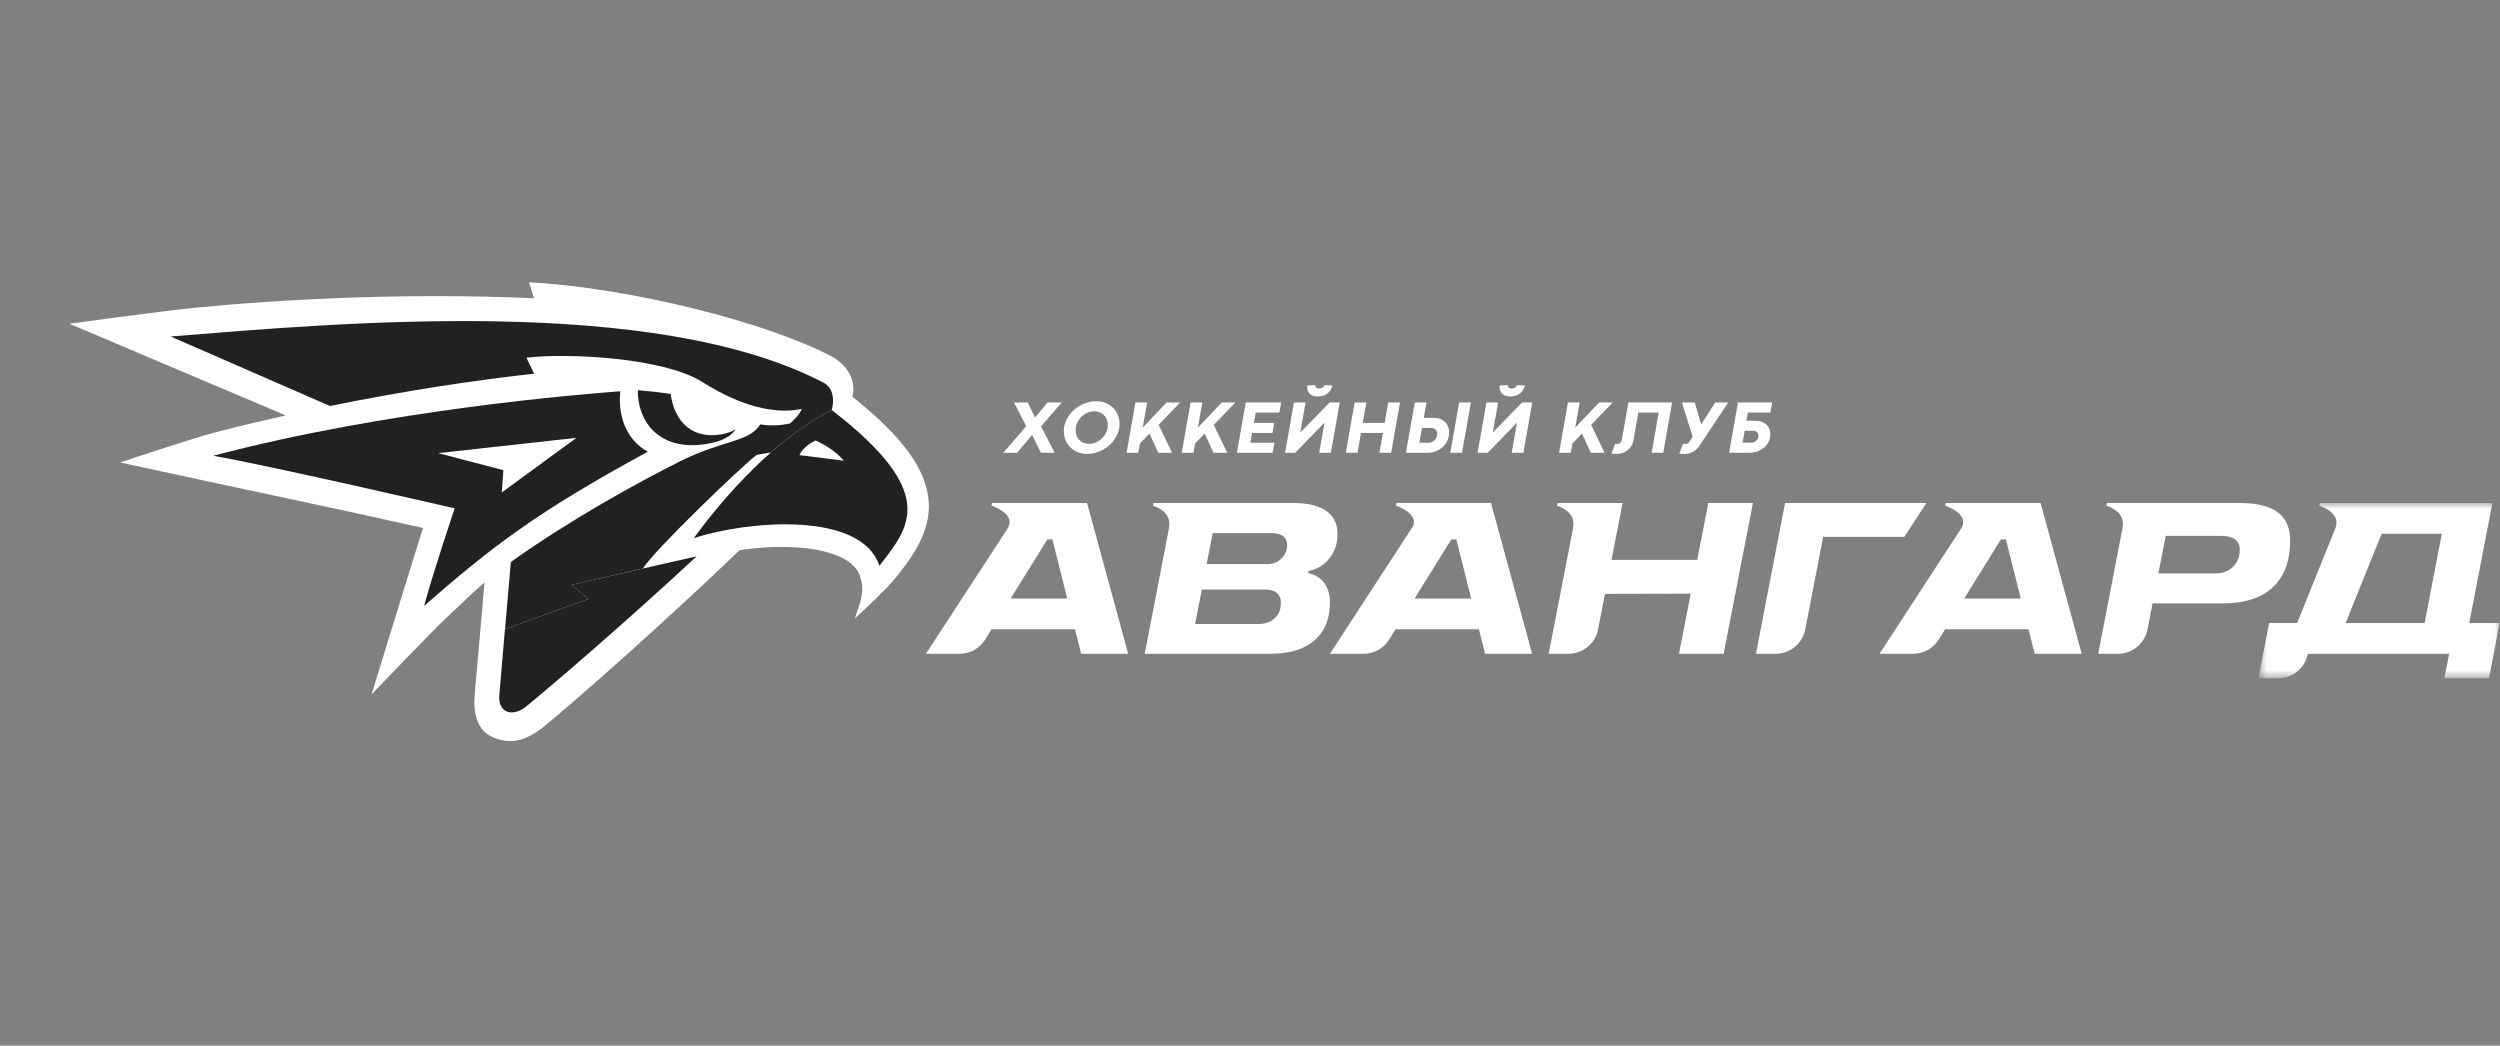 <?xml version="1.0" encoding="UTF-8"?> <svg xmlns="http://www.w3.org/2000/svg" width="263" height="110" viewBox="0 0 263 110" fill="none"><rect x="0" y="0" width="263" height="110" fill="#808080" stroke="none"/> <g clip-path="url(#clip0_4220_2842)"> <path fill-rule="evenodd" clip-rule="evenodd" d="M97.703 52.788C97.465 49.391 94.97 45.956 89.657 41.727V41.725C89.906 41.159 90.033 38.836 87.385 37.444C80.718 33.946 66.4 30.264 55.645 29.7C55.751 29.986 56.002 30.785 56.181 31.379C43.363 30.792 30.292 31.426 20.613 32.365C17.373 32.679 7.301 34.057 7.301 34.057L30.059 43.702C27.63 44.246 25.164 44.832 22.684 45.469C20.151 46.122 12.651 48.654 12.651 48.654C12.651 48.654 19.312 50.094 21.748 50.619C26.278 51.594 39.051 54.298 44.504 55.545C43.783 57.754 39.088 73.052 39.088 73.052C39.088 73.052 45.168 66.679 47.057 64.899C49.457 62.635 50.251 61.866 50.971 61.28C50.694 64.538 50.082 71.531 49.925 73.254C49.799 74.629 50.071 76.057 50.876 76.892C51.642 77.686 52.982 78.067 54.161 77.938C55.124 77.832 56.317 77.17 57.19 76.457C60.855 73.457 70.033 65.346 77.796 57.885C78.232 57.819 78.668 57.759 79.106 57.713C84.433 57.129 89.593 57.97 90.474 60.61C91.052 62.344 90.458 63.412 89.921 65.071C90.835 64.209 93.195 62.055 94.117 60.91C95.618 59.05 97.939 56.159 97.703 52.788Z" fill="white"></path> <path fill-rule="evenodd" clip-rule="evenodd" d="M56.089 39.324C56.124 39.321 56.16 39.316 56.194 39.312C55.879 38.708 55.613 38.083 55.375 37.627C59.741 37.108 69.85 37.627 73.884 40.188C77.92 42.747 81.585 43.625 84.344 43.014C84.099 43.717 83.109 44.553 83.109 44.553C82.149 44.757 81.131 44.819 79.979 44.648C78.838 46.518 76.031 46.287 71.603 48.5C66.874 50.865 59.827 54.779 53.744 59.12C53.565 61.293 53.183 65.519 53.13 66.177L61.907 63.012L60.135 61.518L67.626 59.813C68.84 57.866 78.122 48.948 79.591 47.865C80.19 47.745 80.689 47.646 81.085 47.615C83.014 45.914 85.174 44.316 87.489 43.124C87.529 42.994 87.565 42.866 87.584 42.745C87.719 41.947 87.66 40.789 86.605 40.24C68.752 30.976 35.729 33.967 17.945 35.397L34.716 42.711C42.743 41.078 50.164 39.972 56.089 39.324Z" fill="#212121"></path> <path fill-rule="evenodd" clip-rule="evenodd" d="M60.127 61.518L61.9 63.011L53.122 66.176C53.122 66.176 52.651 71.818 52.528 73.148C52.362 74.951 53.904 75.508 55.367 74.312C58.627 71.641 66.216 65.093 73.29 58.523L60.127 61.518Z" fill="#212121"></path> <path fill-rule="evenodd" clip-rule="evenodd" d="M75.791 45.709C72.461 46.236 70.856 43.908 70.561 41.451C69.365 41.254 68.173 41.139 67.099 41.045C67.044 44.125 69.145 47.482 74.202 46.725C76.079 46.446 76.98 45.812 77.391 45.159C77.008 45.4 76.497 45.599 75.791 45.709Z" fill="#212121"></path> <path fill-rule="evenodd" clip-rule="evenodd" d="M84.102 47.877C84.102 47.877 84.439 46.964 85.798 46.343C87.838 47.236 88.761 48.463 88.761 48.463L84.102 47.877ZM87.488 43.124C80.528 46.706 74.928 53.965 72.988 56.606C78.734 54.756 90.6 53.749 92.516 59.52C95.665 55.445 98.841 51.902 87.488 43.124Z" fill="#212121"></path> <path fill-rule="evenodd" clip-rule="evenodd" d="M46.101 47.668L60.64 46.061L52.786 51.806L52.955 49.463L46.101 47.668ZM68.146 47.521C65.761 46.192 64.998 43.592 65.259 41.161H65.253C61.444 41.449 40.95 43.056 22.422 47.948C28.405 48.983 47.834 53.482 47.834 53.482C47.834 53.482 45.708 59.753 44.612 63.744C51.702 57.552 56.39 53.907 68.146 47.521Z" fill="#212121"></path> <path fill-rule="evenodd" clip-rule="evenodd" d="M184.727 68.778L187.789 52.917H202.653L200.331 56.481H191.793L189.916 66.2C189.626 67.697 188.318 68.778 186.795 68.778H184.727Z" fill="white"></path> <path fill-rule="evenodd" clip-rule="evenodd" d="M106.318 62.968L110.18 56.745H110.711L112.275 62.968H106.318ZM114.357 52.916H104.391C104.358 53.003 104.326 53.095 104.296 53.182C105.301 53.561 106.754 54.353 105.998 55.6L97.41 68.777H100.945C102.044 68.777 103.065 68.21 103.646 67.275L104.312 66.199H113.087L113.735 68.777H118.684L114.357 52.916Z" fill="white"></path> <path fill-rule="evenodd" clip-rule="evenodd" d="M148.814 62.968L152.677 56.745H153.207L154.771 62.968H148.814ZM156.853 52.916H146.933C146.901 53.003 146.869 53.095 146.838 53.182C147.769 53.533 149.08 54.238 148.669 55.332L139.906 68.777H143.441C144.54 68.777 145.561 68.21 146.141 67.275L146.808 66.199H155.582L156.23 68.777H161.18L156.853 52.916Z" fill="white"></path> <path fill-rule="evenodd" clip-rule="evenodd" d="M206.63 62.968L210.492 56.745H211.024L212.586 62.968H206.63ZM214.67 52.916H204.712C204.682 53.003 204.648 53.095 204.619 53.182C205.604 53.554 207.016 54.324 206.355 55.531L197.723 68.777H201.256C202.356 68.777 203.377 68.21 203.957 67.274L204.624 66.199H213.399L214.048 68.777H218.996L214.67 52.916Z" fill="white"></path> <mask id="mask0_4220_2842" style="mask-type:alpha" maskUnits="userSpaceOnUse" x="237" y="52" width="26" height="20"> <path fill-rule="evenodd" clip-rule="evenodd" d="M237.594 52.916H262.963V71.355H237.594V52.916Z" fill="white"></path> </mask> <g mask="url(#mask0_4220_2842)"> <path fill-rule="evenodd" clip-rule="evenodd" d="M255.069 65.545H246.754L250.548 56.149H256.881L255.069 65.545ZM259.761 65.545L262.201 52.916H244.072C244.04 53.003 244.008 53.095 243.978 53.182C244.959 53.551 246.128 54.227 245.71 55.505L241.658 65.545H238.715L237.594 71.355H239.662C241.184 71.355 242.492 70.274 242.783 68.777H257.647L257.149 71.355H261.839L262.963 65.545H259.761Z" fill="white"></path> </g> <path fill-rule="evenodd" clip-rule="evenodd" d="M134.911 58.65C134.514 59.109 133.954 59.342 133.247 59.342H126.938L127.574 56.086H133.769C134.857 56.086 135.409 56.516 135.409 57.365C135.409 57.828 135.232 58.285 134.911 58.65ZM134.276 64.853C133.819 65.384 133.191 65.644 132.356 65.644H125.725L126.429 62.019H132.946C133.393 62.019 134.751 62.019 134.751 63.396C134.751 64.006 134.596 64.483 134.276 64.853ZM137.918 60.374L137.616 60.288L137.673 60.066L137.964 59.994C138.699 59.813 139.323 59.338 139.645 58.981C140.315 58.237 140.709 57.404 140.709 56.173C140.709 53.482 138.156 52.916 136.012 52.916H121.365C121.332 53.003 121.299 53.095 121.269 53.182C122.272 53.559 123.237 54.173 122.973 55.587L120.426 68.777H133.584C135.921 68.777 137.588 68.188 138.683 66.974C139.496 66.076 139.909 64.868 139.909 63.378C139.909 61.891 139.24 60.775 137.918 60.374Z" fill="white"></path> <path fill-rule="evenodd" clip-rule="evenodd" d="M179.715 52.916L178.55 58.896H169.531L170.696 52.916H163.872C163.84 53.003 163.808 53.095 163.778 53.182C164.783 53.561 165.754 54.177 165.48 55.6L162.922 68.777H164.997C166.517 68.777 167.825 67.7 168.117 66.206L168.846 62.474L177.866 62.452L176.635 68.777H181.328L184.409 52.916H179.715Z" fill="white"></path> <path fill-rule="evenodd" clip-rule="evenodd" d="M235.138 59.369C234.817 59.806 234.184 60.327 233.001 60.327H227.059L227.833 56.374H233.659C234.965 56.374 235.628 56.872 235.628 57.855C235.628 58.177 235.565 58.803 235.138 59.369ZM235.558 52.917H221.671C221.639 53.004 221.605 53.096 221.575 53.182C222.58 53.561 223.552 54.177 223.279 55.601L220.734 68.778H222.803C224.326 68.778 225.636 67.695 225.923 66.197L226.447 63.479H233.729C236.402 63.479 238.292 62.785 239.507 61.356C240.447 60.249 240.925 58.75 240.925 56.902C240.925 54.183 239.22 52.917 235.558 52.917Z" fill="white"></path> <path fill-rule="evenodd" clip-rule="evenodd" d="M108.882 43.932L110.211 42.34H111.696L109.512 44.858L110.957 47.637L109.507 47.633L108.571 45.753L107 47.633H105.535L107.961 44.846L106.674 42.336L108.12 42.34L108.882 43.932Z" fill="white"></path> <path fill-rule="evenodd" clip-rule="evenodd" d="M113.154 45.251C113.154 45.459 113.187 45.65 113.255 45.825C113.323 46 113.417 46.152 113.541 46.282C113.664 46.412 113.811 46.513 113.98 46.586C114.15 46.659 114.336 46.695 114.538 46.695C114.711 46.695 114.88 46.671 115.047 46.624C115.213 46.578 115.37 46.512 115.517 46.426C115.665 46.341 115.801 46.237 115.925 46.117C116.051 45.996 116.158 45.863 116.248 45.716C116.339 45.569 116.409 45.412 116.46 45.243C116.511 45.074 116.537 44.898 116.537 44.714C116.537 44.507 116.502 44.314 116.433 44.138C116.364 43.961 116.268 43.809 116.147 43.681C116.025 43.553 115.879 43.451 115.708 43.379C115.537 43.306 115.349 43.27 115.144 43.27C114.887 43.27 114.64 43.322 114.402 43.423C114.163 43.526 113.951 43.666 113.766 43.843C113.581 44.022 113.432 44.231 113.321 44.472C113.209 44.714 113.154 44.973 113.154 45.251ZM111.914 45.36C111.914 45.074 111.957 44.797 112.044 44.531C112.13 44.263 112.252 44.013 112.408 43.78C112.563 43.546 112.748 43.333 112.962 43.139C113.175 42.946 113.409 42.781 113.661 42.644C113.914 42.506 114.182 42.4 114.464 42.322C114.747 42.246 115.036 42.208 115.331 42.208C115.688 42.208 116.018 42.269 116.316 42.393C116.616 42.516 116.874 42.685 117.09 42.899C117.307 43.112 117.475 43.364 117.595 43.655C117.716 43.946 117.777 44.258 117.777 44.593C117.777 44.879 117.732 45.155 117.644 45.422C117.557 45.69 117.434 45.941 117.279 46.175C117.123 46.41 116.938 46.624 116.724 46.818C116.511 47.011 116.277 47.176 116.023 47.315C115.769 47.455 115.501 47.562 115.219 47.639C114.936 47.715 114.648 47.753 114.355 47.753C113.998 47.753 113.669 47.691 113.371 47.569C113.07 47.446 112.814 47.276 112.599 47.061C112.383 46.845 112.216 46.592 112.094 46.299C111.974 46.007 111.914 45.695 111.914 45.36Z" fill="white"></path> <path fill-rule="evenodd" clip-rule="evenodd" d="M120.214 44.99L122.725 42.34H124.156L121.886 44.698L123.304 47.633H121.851L120.926 45.605L119.922 46.645L119.748 47.633H118.516L119.449 42.34H120.681L120.214 44.99Z" fill="white"></path> <path fill-rule="evenodd" clip-rule="evenodd" d="M126.018 44.99L128.531 42.34H129.961L127.69 44.698L129.109 47.633H127.655L126.731 45.605L125.727 46.645L125.552 47.633H124.32L125.253 42.34H126.485L126.018 44.99Z" fill="white"></path> <path fill-rule="evenodd" clip-rule="evenodd" d="M131.054 42.34H134.778L134.591 43.403H132.1L131.906 44.484H134.044L133.861 45.543H131.72L131.537 46.574H134.067L133.88 47.633H130.121L131.054 42.34Z" fill="white"></path> <path fill-rule="evenodd" clip-rule="evenodd" d="M140.167 40.558C140.125 40.723 140.062 40.877 139.976 41.019C139.892 41.161 139.784 41.282 139.656 41.385C139.528 41.487 139.379 41.567 139.208 41.624C139.038 41.681 138.851 41.709 138.644 41.709C138.436 41.709 138.257 41.681 138.109 41.624C137.96 41.567 137.84 41.487 137.748 41.385C137.655 41.282 137.592 41.161 137.554 41.019C137.518 40.877 137.508 40.723 137.524 40.558L138.347 40.503C138.361 40.563 138.376 40.616 138.394 40.662C138.412 40.71 138.437 40.749 138.468 40.782C138.5 40.815 138.54 40.838 138.59 40.855C138.641 40.872 138.707 40.88 138.788 40.88C138.867 40.88 138.935 40.872 138.991 40.855C139.046 40.838 139.096 40.815 139.139 40.782C139.181 40.749 139.219 40.71 139.253 40.662C139.287 40.616 139.322 40.563 139.358 40.503L140.167 40.558ZM136.124 42.34H137.349L136.789 45.505L139.872 42.34H140.944L140.011 47.633H138.779L139.339 44.461L136.255 47.633H135.191L136.124 42.34Z" fill="white"></path> <path fill-rule="evenodd" clip-rule="evenodd" d="M142.511 42.34H143.743L143.363 44.484H145.667L146.047 42.34H147.284L146.351 47.633H145.115L145.481 45.543H143.175L142.809 47.633H141.578L142.511 42.34Z" fill="white"></path> <path fill-rule="evenodd" clip-rule="evenodd" d="M152.57 47.633H153.803L154.736 42.34H153.503L152.57 47.633ZM150.591 45.022H149.593L149.316 46.574H150.32C150.43 46.574 150.539 46.55 150.645 46.501C150.751 46.452 150.846 46.385 150.928 46.302C151.01 46.219 151.075 46.123 151.124 46.014C151.172 45.906 151.197 45.791 151.197 45.671C151.197 45.578 151.183 45.492 151.153 45.413C151.124 45.334 151.081 45.265 151.028 45.206C150.976 45.148 150.912 45.103 150.837 45.071C150.762 45.038 150.68 45.022 150.591 45.022ZM150.848 43.963C151.091 43.963 151.312 44 151.509 44.076C151.707 44.151 151.874 44.256 152.012 44.391C152.152 44.526 152.258 44.688 152.334 44.875C152.409 45.064 152.447 45.271 152.447 45.501C152.447 45.801 152.386 46.082 152.267 46.342C152.148 46.603 151.986 46.829 151.782 47.02C151.577 47.21 151.337 47.36 151.062 47.47C150.787 47.578 150.495 47.633 150.184 47.633H147.902L148.834 42.34H150.067L149.78 43.963H150.848Z" fill="white"></path> <path fill-rule="evenodd" clip-rule="evenodd" d="M160.417 40.558C160.375 40.723 160.312 40.877 160.226 41.019C160.141 41.161 160.034 41.282 159.906 41.385C159.777 41.487 159.629 41.567 159.459 41.624C159.288 41.681 159.1 41.709 158.893 41.709C158.686 41.709 158.507 41.681 158.358 41.624C158.209 41.567 158.089 41.487 157.998 41.385C157.905 41.282 157.841 41.161 157.805 41.019C157.768 40.877 157.757 40.723 157.774 40.558L158.598 40.503C158.611 40.563 158.626 40.616 158.644 40.662C158.662 40.71 158.687 40.749 158.719 40.782C158.75 40.815 158.79 40.838 158.84 40.855C158.891 40.872 158.957 40.88 159.037 40.88C159.117 40.88 159.185 40.872 159.241 40.855C159.297 40.838 159.346 40.815 159.389 40.782C159.431 40.749 159.469 40.71 159.503 40.662C159.537 40.616 159.572 40.563 159.608 40.503L160.417 40.558ZM156.374 42.34H157.599L157.039 45.505L160.121 42.34H161.194L160.261 47.633H159.03L159.589 44.461L156.506 47.633H155.441L156.374 42.34Z" fill="white"></path> <path fill-rule="evenodd" clip-rule="evenodd" d="M165.714 44.99L168.226 42.34H169.656L167.386 44.698L168.805 47.633H167.351L166.426 45.605L165.422 46.645L165.248 47.633H164.016L164.949 42.34H166.181L165.714 44.99Z" fill="white"></path> <path fill-rule="evenodd" clip-rule="evenodd" d="M174.495 43.403H172.35L172.007 45.361L171.988 45.474L171.84 46.294C171.794 46.559 171.707 46.784 171.582 46.97C171.456 47.155 171.31 47.306 171.14 47.423C170.972 47.54 170.789 47.624 170.591 47.678C170.392 47.731 170.198 47.757 170.009 47.757C169.911 47.757 169.821 47.752 169.74 47.742C169.658 47.731 169.587 47.719 169.527 47.704L169.917 46.679C169.924 46.679 169.939 46.681 169.961 46.684C169.983 46.686 170.007 46.689 170.033 46.692C170.059 46.694 170.084 46.696 170.109 46.697C170.133 46.699 170.149 46.699 170.158 46.699C170.279 46.699 170.379 46.66 170.459 46.582C170.538 46.505 170.591 46.388 170.619 46.232L170.775 45.357L171.308 42.34H175.906L174.974 47.633H173.749L174.495 43.403Z" fill="white"></path> <path fill-rule="evenodd" clip-rule="evenodd" d="M177.057 46.691C177.062 46.691 177.075 46.691 177.098 46.694C177.119 46.697 177.143 46.698 177.169 46.7C177.194 46.702 177.22 46.702 177.245 46.704C177.27 46.706 177.286 46.706 177.294 46.706C177.369 46.706 177.441 46.693 177.509 46.669C177.578 46.645 177.635 46.597 177.679 46.527L178.067 45.951L176.936 42.339H178.289L178.961 44.647L180.454 42.339H181.806L178.736 46.962C178.64 47.103 178.531 47.223 178.407 47.324C178.284 47.426 178.152 47.509 178.015 47.574C177.875 47.639 177.733 47.687 177.584 47.718C177.434 47.749 177.288 47.764 177.145 47.764C177.048 47.764 176.958 47.759 176.875 47.749C176.794 47.738 176.723 47.726 176.664 47.71L177.057 46.691Z" fill="white"></path> <path fill-rule="evenodd" clip-rule="evenodd" d="M183.542 45.317L183.32 46.57H184.187C184.291 46.57 184.391 46.553 184.488 46.521C184.585 46.489 184.672 46.441 184.746 46.378C184.818 46.313 184.88 46.237 184.924 46.145C184.97 46.055 184.993 45.952 184.993 45.834C184.993 45.749 184.977 45.674 184.945 45.611C184.915 45.548 184.873 45.493 184.82 45.45C184.769 45.405 184.709 45.372 184.636 45.35C184.566 45.328 184.49 45.317 184.409 45.317H183.542ZM184.643 44.258C184.901 44.258 185.13 44.295 185.331 44.368C185.53 44.441 185.698 44.541 185.832 44.67C185.966 44.798 186.068 44.949 186.137 45.123C186.206 45.296 186.239 45.483 186.239 45.683C186.239 45.88 186.213 46.065 186.156 46.237C186.102 46.41 186.024 46.569 185.923 46.712C185.823 46.856 185.705 46.986 185.566 47.099C185.426 47.214 185.276 47.31 185.112 47.39C184.95 47.468 184.776 47.529 184.592 47.57C184.407 47.612 184.22 47.633 184.028 47.633H181.902L182.834 42.339H186.431L186.244 43.399H183.88L183.728 44.258H184.643Z" fill="white"></path> </g> <defs> <clipPath id="clip0_4220_2842"> <rect width="255.663" height="50.6" fill="white" transform="translate(7.301 29.7)"></rect> </clipPath> </defs> </svg> 